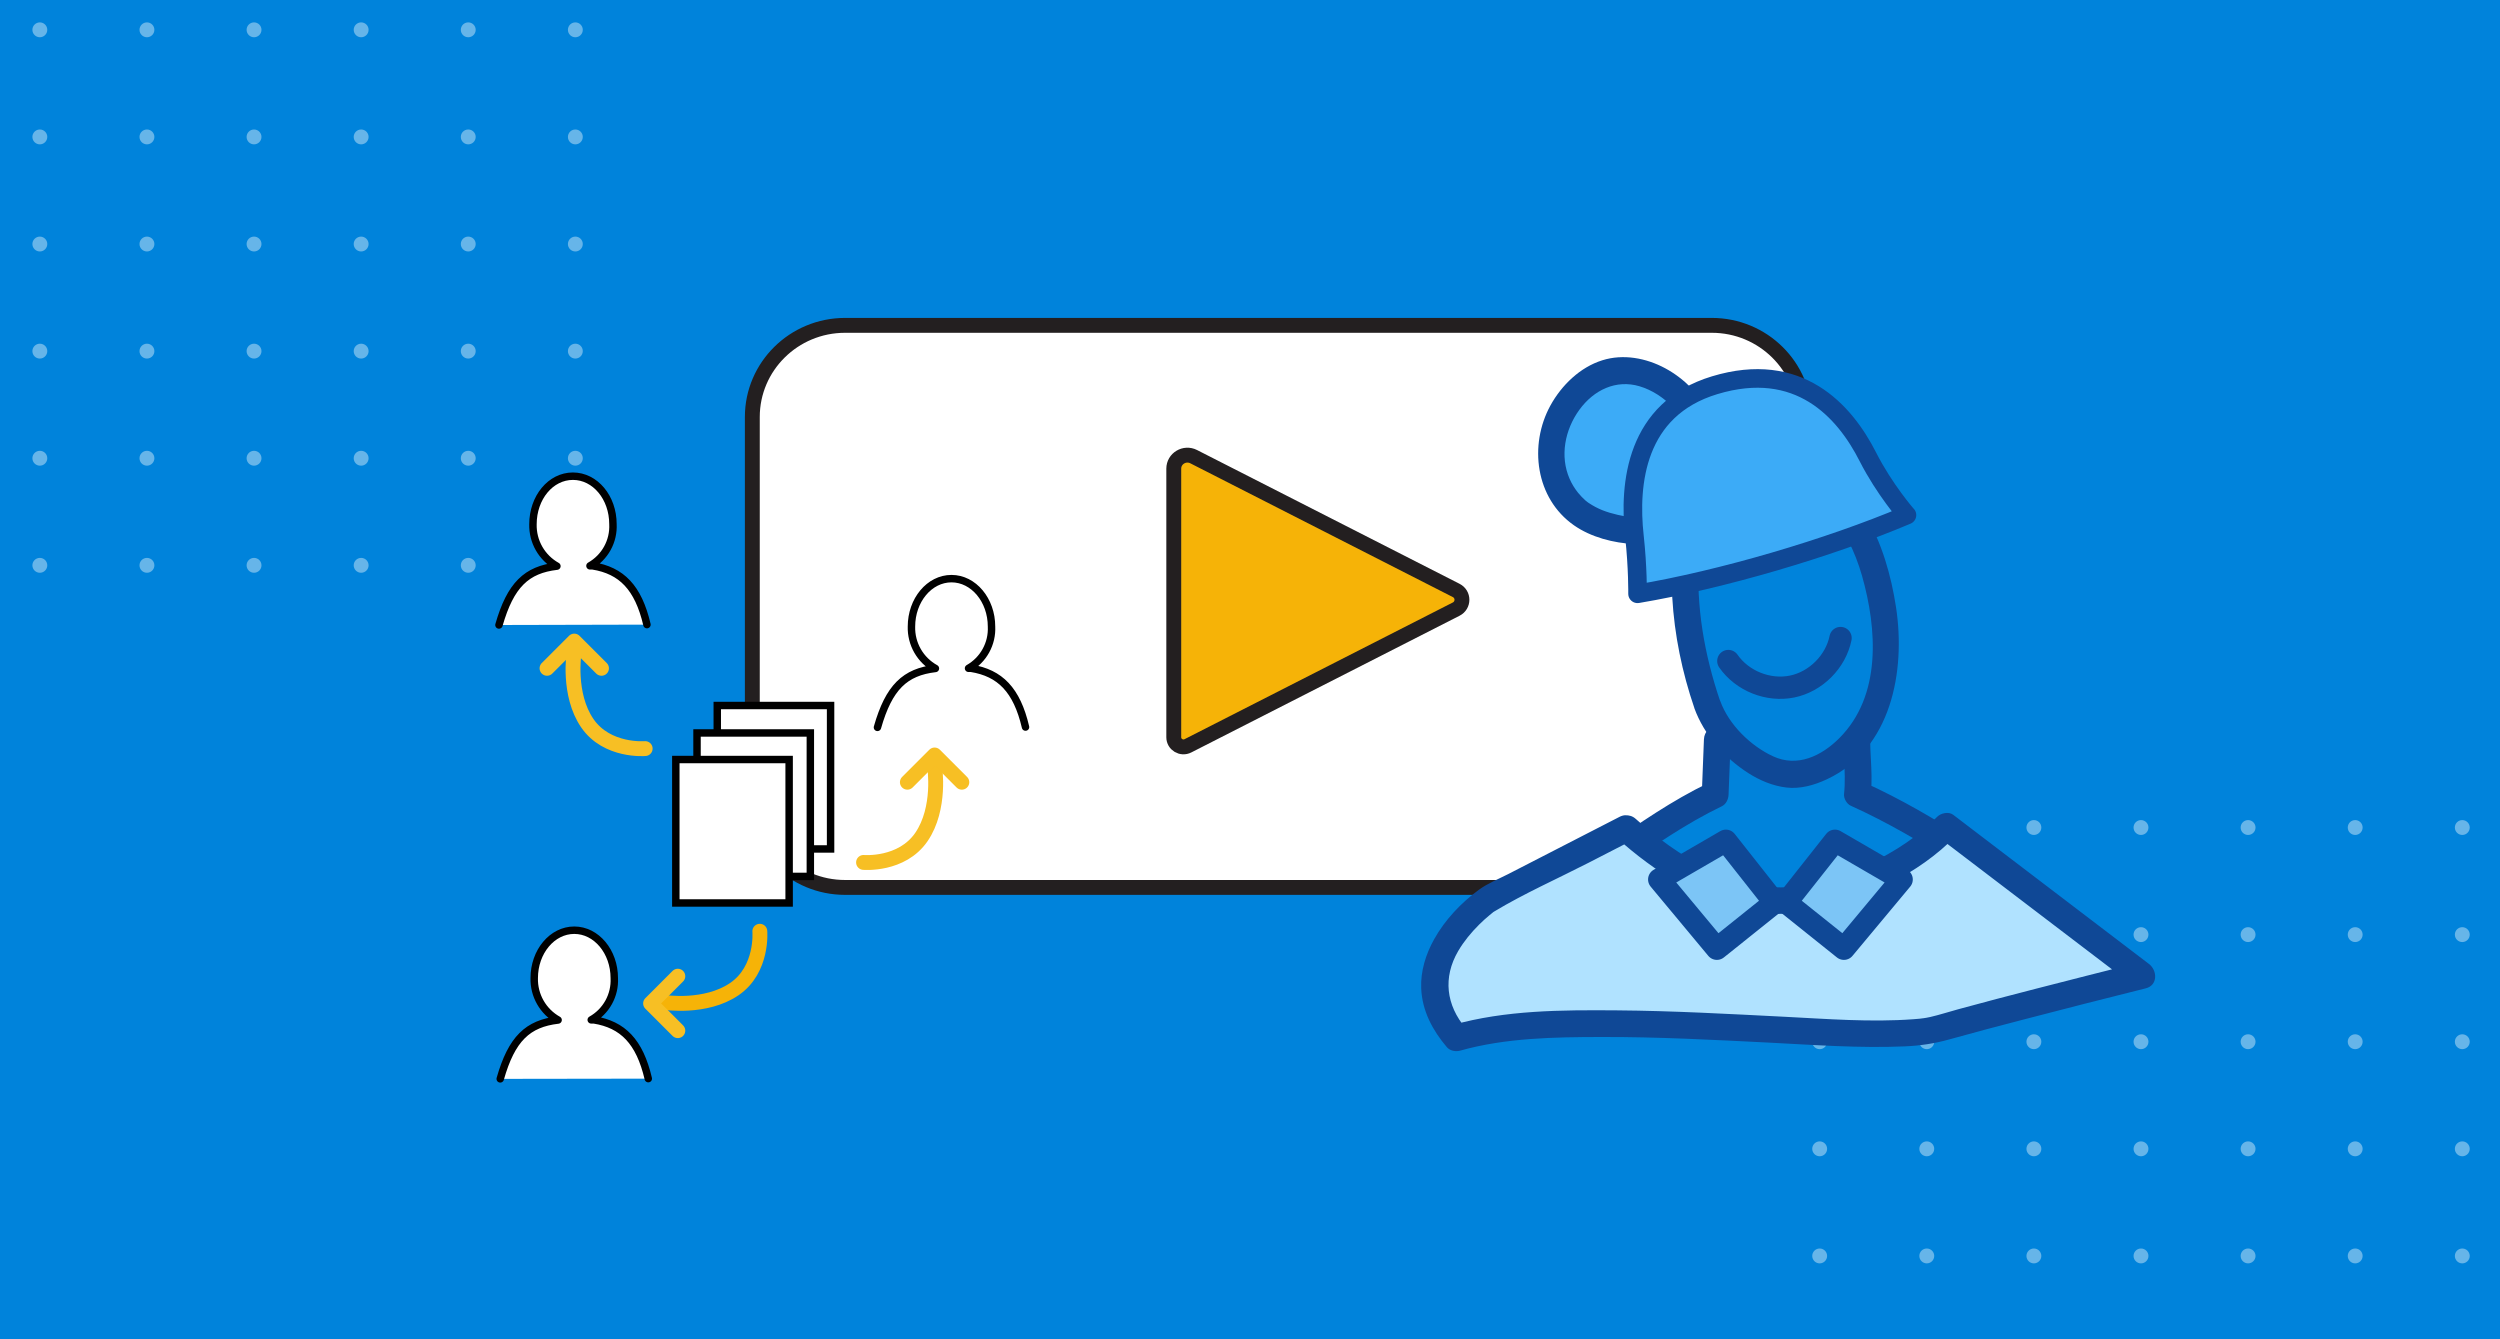 <svg width="336" height="180" viewBox="0 0 336 180" fill="none" xmlns="http://www.w3.org/2000/svg">
<rect x="0" y="0" width="336" height="180" fill="#333333" stroke="none"/>
<g clip-path="url(#clip0_466_2215)">
<rect width="336" height="180" fill="white"/>
<rect width="336" height="180" fill="#0083DB"/>
<g clip-path="url(#clip1_466_2215)">
<mask id="mask0_466_2215" style="mask-type:luminance" maskUnits="userSpaceOnUse" x="240" y="107" width="108" height="108">
<path d="M348 107H240V215H348V107Z" fill="white"/>
</mask>
<g mask="url(#mask0_466_2215)">
<path opacity="0.4" d="M244.564 112.219C245.117 112.219 245.564 111.771 245.564 111.219C245.564 110.666 245.117 110.219 244.564 110.219C244.012 110.219 243.564 110.666 243.564 111.219C243.564 111.771 244.012 112.219 244.564 112.219Z" fill="white"/>
<path opacity="0.4" d="M258.959 112.219C259.511 112.219 259.959 111.771 259.959 111.219C259.959 110.666 259.511 110.219 258.959 110.219C258.407 110.219 257.959 110.666 257.959 111.219C257.959 111.771 258.407 112.219 258.959 112.219Z" fill="white"/>
<path opacity="0.4" d="M273.354 112.219C273.906 112.219 274.354 111.771 274.354 111.219C274.354 110.666 273.906 110.219 273.354 110.219C272.802 110.219 272.354 110.666 272.354 111.219C272.354 111.771 272.802 112.219 273.354 112.219Z" fill="white"/>
<path opacity="0.4" d="M287.749 112.219C288.301 112.219 288.749 111.771 288.749 111.219C288.749 110.666 288.301 110.219 287.749 110.219C287.196 110.219 286.749 110.666 286.749 111.219C286.749 111.771 287.196 112.219 287.749 112.219Z" fill="white"/>
<path opacity="0.4" d="M302.143 112.219C302.695 112.219 303.143 111.771 303.143 111.219C303.143 110.666 302.695 110.219 302.143 110.219C301.591 110.219 301.143 110.666 301.143 111.219C301.143 111.771 301.591 112.219 302.143 112.219Z" fill="white"/>
<path opacity="0.4" d="M316.538 112.219C317.09 112.219 317.538 111.771 317.538 111.219C317.538 110.666 317.09 110.219 316.538 110.219C315.985 110.219 315.538 110.666 315.538 111.219C315.538 111.771 315.985 112.219 316.538 112.219Z" fill="white"/>
<path opacity="0.4" d="M330.933 112.219C331.485 112.219 331.933 111.771 331.933 111.219C331.933 110.666 331.485 110.219 330.933 110.219C330.38 110.219 329.933 110.666 329.933 111.219C329.933 111.771 330.38 112.219 330.933 112.219Z" fill="white"/>
<path opacity="0.4" d="M244.564 126.613C245.117 126.613 245.564 126.166 245.564 125.613C245.564 125.061 245.117 124.613 244.564 124.613C244.012 124.613 243.564 125.061 243.564 125.613C243.564 126.166 244.012 126.613 244.564 126.613Z" fill="white"/>
<path opacity="0.4" d="M258.959 126.613C259.511 126.613 259.959 126.166 259.959 125.613C259.959 125.061 259.511 124.613 258.959 124.613C258.407 124.613 257.959 125.061 257.959 125.613C257.959 126.166 258.407 126.613 258.959 126.613Z" fill="white"/>
<path opacity="0.4" d="M273.354 126.613C273.906 126.613 274.354 126.166 274.354 125.613C274.354 125.061 273.906 124.613 273.354 124.613C272.802 124.613 272.354 125.061 272.354 125.613C272.354 126.166 272.802 126.613 273.354 126.613Z" fill="white"/>
<path opacity="0.4" d="M287.749 126.613C288.301 126.613 288.749 126.166 288.749 125.613C288.749 125.061 288.301 124.613 287.749 124.613C287.196 124.613 286.749 125.061 286.749 125.613C286.749 126.166 287.196 126.613 287.749 126.613Z" fill="white"/>
<path opacity="0.4" d="M302.143 126.613C302.695 126.613 303.143 126.166 303.143 125.613C303.143 125.061 302.695 124.613 302.143 124.613C301.591 124.613 301.143 125.061 301.143 125.613C301.143 126.166 301.591 126.613 302.143 126.613Z" fill="white"/>
<path opacity="0.4" d="M316.538 126.613C317.09 126.613 317.538 126.166 317.538 125.613C317.538 125.061 317.09 124.613 316.538 124.613C315.985 124.613 315.538 125.061 315.538 125.613C315.538 126.166 315.985 126.613 316.538 126.613Z" fill="white"/>
<path opacity="0.4" d="M330.933 126.613C331.485 126.613 331.933 126.166 331.933 125.613C331.933 125.061 331.485 124.613 330.933 124.613C330.38 124.613 329.933 125.061 329.933 125.613C329.933 126.166 330.38 126.613 330.933 126.613Z" fill="white"/>
<path opacity="0.4" d="M244.564 141.008C245.117 141.008 245.564 140.56 245.564 140.008C245.564 139.456 245.117 139.008 244.564 139.008C244.012 139.008 243.564 139.456 243.564 140.008C243.564 140.56 244.012 141.008 244.564 141.008Z" fill="white"/>
<path opacity="0.4" d="M258.959 141.008C259.511 141.008 259.959 140.56 259.959 140.008C259.959 139.456 259.511 139.008 258.959 139.008C258.407 139.008 257.959 139.456 257.959 140.008C257.959 140.56 258.407 141.008 258.959 141.008Z" fill="white"/>
<path opacity="0.4" d="M273.354 141.008C273.906 141.008 274.354 140.56 274.354 140.008C274.354 139.456 273.906 139.008 273.354 139.008C272.802 139.008 272.354 139.456 272.354 140.008C272.354 140.56 272.802 141.008 273.354 141.008Z" fill="white"/>
<path opacity="0.4" d="M287.749 141.008C288.301 141.008 288.749 140.56 288.749 140.008C288.749 139.456 288.301 139.008 287.749 139.008C287.196 139.008 286.749 139.456 286.749 140.008C286.749 140.56 287.196 141.008 287.749 141.008Z" fill="white"/>
<path opacity="0.4" d="M302.143 141.008C302.695 141.008 303.143 140.56 303.143 140.008C303.143 139.456 302.695 139.008 302.143 139.008C301.591 139.008 301.143 139.456 301.143 140.008C301.143 140.56 301.591 141.008 302.143 141.008Z" fill="white"/>
<path opacity="0.4" d="M316.538 141.008C317.09 141.008 317.538 140.56 317.538 140.008C317.538 139.456 317.09 139.008 316.538 139.008C315.985 139.008 315.538 139.456 315.538 140.008C315.538 140.56 315.985 141.008 316.538 141.008Z" fill="white"/>
<path opacity="0.4" d="M330.933 141.008C331.485 141.008 331.933 140.56 331.933 140.008C331.933 139.456 331.485 139.008 330.933 139.008C330.38 139.008 329.933 139.456 329.933 140.008C329.933 140.56 330.38 141.008 330.933 141.008Z" fill="white"/>
<path opacity="0.4" d="M244.564 155.402C245.117 155.402 245.564 154.955 245.564 154.402C245.564 153.85 245.117 153.402 244.564 153.402C244.012 153.402 243.564 153.85 243.564 154.402C243.564 154.955 244.012 155.402 244.564 155.402Z" fill="white"/>
<path opacity="0.4" d="M258.959 155.402C259.511 155.402 259.959 154.955 259.959 154.402C259.959 153.85 259.511 153.402 258.959 153.402C258.407 153.402 257.959 153.85 257.959 154.402C257.959 154.955 258.407 155.402 258.959 155.402Z" fill="white"/>
<path opacity="0.4" d="M273.354 155.402C273.906 155.402 274.354 154.955 274.354 154.402C274.354 153.85 273.906 153.402 273.354 153.402C272.802 153.402 272.354 153.85 272.354 154.402C272.354 154.955 272.802 155.402 273.354 155.402Z" fill="white"/>
<path opacity="0.4" d="M287.749 155.402C288.301 155.402 288.749 154.955 288.749 154.402C288.749 153.85 288.301 153.402 287.749 153.402C287.196 153.402 286.749 153.85 286.749 154.402C286.749 154.955 287.196 155.402 287.749 155.402Z" fill="white"/>
<path opacity="0.4" d="M302.143 155.402C302.695 155.402 303.143 154.955 303.143 154.402C303.143 153.85 302.695 153.402 302.143 153.402C301.591 153.402 301.143 153.85 301.143 154.402C301.143 154.955 301.591 155.402 302.143 155.402Z" fill="white"/>
<path opacity="0.4" d="M316.538 155.402C317.09 155.402 317.538 154.955 317.538 154.402C317.538 153.85 317.09 153.402 316.538 153.402C315.985 153.402 315.538 153.85 315.538 154.402C315.538 154.955 315.985 155.402 316.538 155.402Z" fill="white"/>
<path opacity="0.4" d="M330.933 155.402C331.485 155.402 331.933 154.955 331.933 154.402C331.933 153.85 331.485 153.402 330.933 153.402C330.38 153.402 329.933 153.85 329.933 154.402C329.933 154.955 330.38 155.402 330.933 155.402Z" fill="white"/>
<path opacity="0.4" d="M244.564 169.798C245.117 169.798 245.564 169.35 245.564 168.798C245.564 168.246 245.117 167.798 244.564 167.798C244.012 167.798 243.564 168.246 243.564 168.798C243.564 169.35 244.012 169.798 244.564 169.798Z" fill="white"/>
<path opacity="0.4" d="M258.959 169.798C259.511 169.798 259.959 169.35 259.959 168.798C259.959 168.246 259.511 167.798 258.959 167.798C258.407 167.798 257.959 168.246 257.959 168.798C257.959 169.35 258.407 169.798 258.959 169.798Z" fill="white"/>
<path opacity="0.4" d="M273.354 169.798C273.906 169.798 274.354 169.35 274.354 168.798C274.354 168.246 273.906 167.798 273.354 167.798C272.802 167.798 272.354 168.246 272.354 168.798C272.354 169.35 272.802 169.798 273.354 169.798Z" fill="white"/>
<path opacity="0.4" d="M287.749 169.798C288.301 169.798 288.749 169.35 288.749 168.798C288.749 168.246 288.301 167.798 287.749 167.798C287.196 167.798 286.749 168.246 286.749 168.798C286.749 169.35 287.196 169.798 287.749 169.798Z" fill="white"/>
<path opacity="0.4" d="M302.143 169.798C302.695 169.798 303.143 169.35 303.143 168.798C303.143 168.246 302.695 167.798 302.143 167.798C301.591 167.798 301.143 168.246 301.143 168.798C301.143 169.35 301.591 169.798 302.143 169.798Z" fill="white"/>
<path opacity="0.4" d="M316.538 169.798C317.09 169.798 317.538 169.35 317.538 168.798C317.538 168.246 317.09 167.798 316.538 167.798C315.985 167.798 315.538 168.246 315.538 168.798C315.538 169.35 315.985 169.798 316.538 169.798Z" fill="white"/>
<path opacity="0.4" d="M330.933 169.798C331.485 169.798 331.933 169.35 331.933 168.798C331.933 168.246 331.485 167.798 330.933 167.798C330.38 167.798 329.933 168.246 329.933 168.798C329.933 169.35 330.38 169.798 330.933 169.798Z" fill="white"/>
</g>
</g>
<g opacity="0.4" clip-path="url(#clip2_466_2215)">
<mask id="mask1_466_2215" style="mask-type:luminance" maskUnits="userSpaceOnUse" x="-28" y="-29" width="108" height="108">
<path d="M80 -29H-28V79H80V-29Z" fill="white"/>
</mask>
<g mask="url(#mask1_466_2215)">
<path d="M5.354 5.008C5.906 5.008 6.354 4.56 6.354 4.008C6.354 3.456 5.906 3.008 5.354 3.008C4.802 3.008 4.354 3.456 4.354 4.008C4.354 4.56 4.802 5.008 5.354 5.008Z" fill="white"/>
<path d="M19.749 5.008C20.301 5.008 20.749 4.56 20.749 4.008C20.749 3.456 20.301 3.008 19.749 3.008C19.197 3.008 18.749 3.456 18.749 4.008C18.749 4.56 19.197 5.008 19.749 5.008Z" fill="white"/>
<path d="M34.143 5.008C34.696 5.008 35.143 4.56 35.143 4.008C35.143 3.456 34.696 3.008 34.143 3.008C33.591 3.008 33.143 3.456 33.143 4.008C33.143 4.56 33.591 5.008 34.143 5.008Z" fill="white"/>
<path d="M48.538 5.008C49.09 5.008 49.538 4.56 49.538 4.008C49.538 3.456 49.09 3.008 48.538 3.008C47.986 3.008 47.538 3.456 47.538 4.008C47.538 4.56 47.986 5.008 48.538 5.008Z" fill="white"/>
<path d="M62.933 5.008C63.485 5.008 63.933 4.56 63.933 4.008C63.933 3.456 63.485 3.008 62.933 3.008C62.38 3.008 61.933 3.456 61.933 4.008C61.933 4.56 62.38 5.008 62.933 5.008Z" fill="white"/>
<path d="M77.327 5.008C77.879 5.008 78.327 4.56 78.327 4.008C78.327 3.456 77.879 3.008 77.327 3.008C76.775 3.008 76.327 3.456 76.327 4.008C76.327 4.56 76.775 5.008 77.327 5.008Z" fill="white"/>
<path d="M5.354 19.402C5.906 19.402 6.354 18.955 6.354 18.402C6.354 17.85 5.906 17.402 5.354 17.402C4.802 17.402 4.354 17.85 4.354 18.402C4.354 18.955 4.802 19.402 5.354 19.402Z" fill="white"/>
<path d="M19.749 19.402C20.301 19.402 20.749 18.955 20.749 18.402C20.749 17.85 20.301 17.402 19.749 17.402C19.197 17.402 18.749 17.85 18.749 18.402C18.749 18.955 19.197 19.402 19.749 19.402Z" fill="white"/>
<path d="M34.143 19.402C34.696 19.402 35.143 18.955 35.143 18.402C35.143 17.85 34.696 17.402 34.143 17.402C33.591 17.402 33.143 17.85 33.143 18.402C33.143 18.955 33.591 19.402 34.143 19.402Z" fill="white"/>
<path d="M48.538 19.402C49.09 19.402 49.538 18.955 49.538 18.402C49.538 17.85 49.09 17.402 48.538 17.402C47.986 17.402 47.538 17.85 47.538 18.402C47.538 18.955 47.986 19.402 48.538 19.402Z" fill="white"/>
<path d="M62.933 19.402C63.485 19.402 63.933 18.955 63.933 18.402C63.933 17.85 63.485 17.402 62.933 17.402C62.38 17.402 61.933 17.85 61.933 18.402C61.933 18.955 62.38 19.402 62.933 19.402Z" fill="white"/>
<path d="M77.327 19.402C77.879 19.402 78.327 18.955 78.327 18.402C78.327 17.85 77.879 17.402 77.327 17.402C76.775 17.402 76.327 17.85 76.327 18.402C76.327 18.955 76.775 19.402 77.327 19.402Z" fill="white"/>
<path d="M5.354 33.798C5.906 33.798 6.354 33.35 6.354 32.798C6.354 32.246 5.906 31.798 5.354 31.798C4.802 31.798 4.354 32.246 4.354 32.798C4.354 33.35 4.802 33.798 5.354 33.798Z" fill="white"/>
<path d="M19.749 33.798C20.301 33.798 20.749 33.35 20.749 32.798C20.749 32.246 20.301 31.798 19.749 31.798C19.197 31.798 18.749 32.246 18.749 32.798C18.749 33.35 19.197 33.798 19.749 33.798Z" fill="white"/>
<path d="M34.143 33.798C34.696 33.798 35.143 33.35 35.143 32.798C35.143 32.246 34.696 31.798 34.143 31.798C33.591 31.798 33.143 32.246 33.143 32.798C33.143 33.35 33.591 33.798 34.143 33.798Z" fill="white"/>
<path d="M48.538 33.798C49.09 33.798 49.538 33.35 49.538 32.798C49.538 32.246 49.09 31.798 48.538 31.798C47.986 31.798 47.538 32.246 47.538 32.798C47.538 33.35 47.986 33.798 48.538 33.798Z" fill="white"/>
<path d="M62.933 33.798C63.485 33.798 63.933 33.35 63.933 32.798C63.933 32.246 63.485 31.798 62.933 31.798C62.38 31.798 61.933 32.246 61.933 32.798C61.933 33.35 62.38 33.798 62.933 33.798Z" fill="white"/>
<path d="M77.327 33.798C77.879 33.798 78.327 33.35 78.327 32.798C78.327 32.246 77.879 31.798 77.327 31.798C76.775 31.798 76.327 32.246 76.327 32.798C76.327 33.35 76.775 33.798 77.327 33.798Z" fill="white"/>
<path d="M5.354 48.192C5.906 48.192 6.354 47.745 6.354 47.192C6.354 46.64 5.906 46.192 5.354 46.192C4.802 46.192 4.354 46.64 4.354 47.192C4.354 47.745 4.802 48.192 5.354 48.192Z" fill="white"/>
<path d="M19.749 48.192C20.301 48.192 20.749 47.745 20.749 47.192C20.749 46.64 20.301 46.192 19.749 46.192C19.197 46.192 18.749 46.64 18.749 47.192C18.749 47.745 19.197 48.192 19.749 48.192Z" fill="white"/>
<path d="M34.143 48.192C34.696 48.192 35.143 47.745 35.143 47.192C35.143 46.64 34.696 46.192 34.143 46.192C33.591 46.192 33.143 46.64 33.143 47.192C33.143 47.745 33.591 48.192 34.143 48.192Z" fill="white"/>
<path d="M48.538 48.192C49.09 48.192 49.538 47.745 49.538 47.192C49.538 46.64 49.09 46.192 48.538 46.192C47.986 46.192 47.538 46.64 47.538 47.192C47.538 47.745 47.986 48.192 48.538 48.192Z" fill="white"/>
<path d="M62.933 48.192C63.485 48.192 63.933 47.745 63.933 47.192C63.933 46.64 63.485 46.192 62.933 46.192C62.38 46.192 61.933 46.64 61.933 47.192C61.933 47.745 62.38 48.192 62.933 48.192Z" fill="white"/>
<path d="M77.327 48.192C77.879 48.192 78.327 47.745 78.327 47.192C78.327 46.64 77.879 46.192 77.327 46.192C76.775 46.192 76.327 46.64 76.327 47.192C76.327 47.745 76.775 48.192 77.327 48.192Z" fill="white"/>
<path d="M5.354 62.587C5.906 62.587 6.354 62.139 6.354 61.587C6.354 61.035 5.906 60.587 5.354 60.587C4.802 60.587 4.354 61.035 4.354 61.587C4.354 62.139 4.802 62.587 5.354 62.587Z" fill="white"/>
<path d="M19.749 62.587C20.301 62.587 20.749 62.139 20.749 61.587C20.749 61.035 20.301 60.587 19.749 60.587C19.197 60.587 18.749 61.035 18.749 61.587C18.749 62.139 19.197 62.587 19.749 62.587Z" fill="white"/>
<path d="M34.143 62.587C34.696 62.587 35.143 62.139 35.143 61.587C35.143 61.035 34.696 60.587 34.143 60.587C33.591 60.587 33.143 61.035 33.143 61.587C33.143 62.139 33.591 62.587 34.143 62.587Z" fill="white"/>
<path d="M48.538 62.587C49.09 62.587 49.538 62.139 49.538 61.587C49.538 61.035 49.09 60.587 48.538 60.587C47.986 60.587 47.538 61.035 47.538 61.587C47.538 62.139 47.986 62.587 48.538 62.587Z" fill="white"/>
<path d="M62.933 62.587C63.485 62.587 63.933 62.139 63.933 61.587C63.933 61.035 63.485 60.587 62.933 60.587C62.38 60.587 61.933 61.035 61.933 61.587C61.933 62.139 62.38 62.587 62.933 62.587Z" fill="white"/>
<path d="M77.327 62.587C77.879 62.587 78.327 62.139 78.327 61.587C78.327 61.035 77.879 60.587 77.327 60.587C76.775 60.587 76.327 61.035 76.327 61.587C76.327 62.139 76.775 62.587 77.327 62.587Z" fill="white"/>
<path d="M5.354 76.98C5.906 76.98 6.354 76.532 6.354 75.98C6.354 75.427 5.906 74.98 5.354 74.98C4.802 74.98 4.354 75.427 4.354 75.98C4.354 76.532 4.802 76.98 5.354 76.98Z" fill="white"/>
<path d="M19.749 76.98C20.301 76.98 20.749 76.532 20.749 75.98C20.749 75.427 20.301 74.98 19.749 74.98C19.197 74.98 18.749 75.427 18.749 75.98C18.749 76.532 19.197 76.98 19.749 76.98Z" fill="white"/>
<path d="M34.143 76.98C34.696 76.98 35.143 76.532 35.143 75.98C35.143 75.427 34.696 74.98 34.143 74.98C33.591 74.98 33.143 75.427 33.143 75.98C33.143 76.532 33.591 76.98 34.143 76.98Z" fill="white"/>
<path d="M48.538 76.98C49.09 76.98 49.538 76.532 49.538 75.98C49.538 75.427 49.09 74.98 48.538 74.98C47.986 74.98 47.538 75.427 47.538 75.98C47.538 76.532 47.986 76.98 48.538 76.98Z" fill="white"/>
<path d="M62.933 76.98C63.485 76.98 63.933 76.532 63.933 75.98C63.933 75.427 63.485 74.98 62.933 74.98C62.38 74.98 61.933 75.427 61.933 75.98C61.933 76.532 62.38 76.98 62.933 76.98Z" fill="white"/>
<path d="M77.327 76.98C77.879 76.98 78.327 76.532 78.327 75.98C78.327 75.427 77.879 74.98 77.327 74.98C76.775 74.98 76.327 75.427 76.327 75.98C76.327 76.532 76.775 76.98 77.327 76.98Z" fill="white"/>
</g>
</g>
<path d="M113.585 43.727H230.056C236.955 43.727 242.529 49.253 242.529 56.046V106.953C242.529 113.745 236.955 119.271 230.056 119.271H113.585C106.685 119.271 101.112 113.745 101.112 106.953V56.046C101.112 49.253 106.685 43.727 113.585 43.727Z" fill="white" stroke="#231F20" stroke-width="2" stroke-miterlimit="10"/>
<path d="M157.754 62.985V99.09C157.754 100.056 158.79 100.681 159.658 100.237L195.711 81.865C196.742 81.34 196.742 79.879 195.711 79.355L160.43 61.375C159.209 60.753 157.754 61.629 157.754 62.987V62.985Z" fill="#F6B307" stroke="#231F20" stroke-width="2" stroke-miterlimit="10"/>
<path d="M96.4 114.1H111.63V94.82H96.4V114.1Z" fill="white" stroke="black" stroke-miterlimit="10"/>
<path d="M93.68 117.79H108.91V98.51H93.68V117.79Z" fill="white" stroke="black" stroke-miterlimit="10"/>
<path d="M90.83 121.36H106.06V102.08H90.83V121.36Z" fill="white" stroke="black" stroke-miterlimit="10"/>
<path d="M102.12 125.16C102.12 125.16 102.57 130.29 98.69 132.94C94.81 135.59 89.27 134.72 89.27 134.72" stroke="#F6B307" stroke-width="2" stroke-linecap="round" stroke-linejoin="round"/>
<path d="M116.06 115.91C116.06 115.91 121.19 116.36 123.84 112.49C126.49 108.62 125.62 103.07 125.62 103.07" stroke="#F7BF24" stroke-width="2" stroke-linecap="round" stroke-linejoin="round"/>
<path d="M86.71 100.61C86.71 100.61 81.58 101.06 78.93 97.19C76.28 93.32 77.15 87.76 77.15 87.76" stroke="#F7BF24" stroke-width="2" stroke-linecap="round" stroke-linejoin="round"/>
<path d="M67.06 84C68.61 78.6 70.77 76.57 74.85 76.09C73.85 75.535 73.022 74.717 72.454 73.725C71.886 72.732 71.602 71.603 71.63 70.46C71.63 66.88 74 64 77 64C80 64 82.38 66.88 82.38 70.44C82.437 71.57 82.178 72.693 81.632 73.684C81.086 74.675 80.275 75.494 79.29 76.05H79.66C83.53 76.68 85.78 78.95 86.95 83.95" fill="white"/>
<path d="M67.06 84C68.61 78.6 70.77 76.57 74.85 76.09C73.85 75.535 73.022 74.717 72.454 73.725C71.886 72.732 71.602 71.603 71.63 70.46C71.63 66.88 74 64 77 64C80 64 82.38 66.88 82.38 70.44C82.437 71.57 82.178 72.693 81.632 73.684C81.086 74.675 80.275 75.494 79.29 76.05H79.66C83.53 76.68 85.78 78.95 86.95 83.95" stroke="black" stroke-linecap="round" stroke-linejoin="round"/>
<path d="M117.93 97.76C119.47 92.35 121.64 90.32 125.72 89.84C124.718 89.287 123.888 88.47 123.32 87.477C122.752 86.484 122.468 85.353 122.5 84.21C122.5 80.659 124.91 77.769 127.88 77.769C130.85 77.769 133.26 80.659 133.26 84.21C133.315 85.339 133.055 86.461 132.509 87.452C131.964 88.442 131.154 89.262 130.17 89.82H130.53C134.4 90.45 136.66 92.71 137.83 97.719" fill="white"/>
<path d="M117.93 97.76C119.47 92.35 121.64 90.32 125.72 89.84C124.718 89.287 123.888 88.47 123.32 87.477C122.752 86.484 122.468 85.353 122.5 84.21C122.5 80.659 124.91 77.769 127.88 77.769C130.85 77.769 133.26 80.659 133.26 84.21C133.315 85.339 133.055 86.461 132.509 87.452C131.964 88.442 131.154 89.262 130.17 89.82H130.53C134.4 90.45 136.66 92.71 137.83 97.719" stroke="black" stroke-linecap="round" stroke-linejoin="round"/>
<path d="M67.23 145C68.77 139.59 70.93 137.57 75.01 137.09C74.013 136.532 73.187 135.714 72.621 134.721C72.055 133.729 71.772 132.601 71.8 131.46C71.8 127.9 74.21 125.02 77.18 125.02C80.15 125.02 82.56 127.9 82.56 131.46C82.616 132.59 82.355 133.714 81.808 134.705C81.26 135.696 80.447 136.515 79.46 137.07H79.83C83.7 137.7 85.96 139.97 87.13 144.97" fill="white"/>
<path d="M67.23 145C68.77 139.59 70.93 137.57 75.01 137.09C74.013 136.532 73.187 135.714 72.621 134.721C72.055 133.729 71.772 132.601 71.8 131.46C71.8 127.9 74.21 125.02 77.18 125.02C80.15 125.02 82.56 127.9 82.56 131.46C82.616 132.59 82.355 133.714 81.808 134.705C81.26 135.696 80.447 136.515 79.46 137.07H79.83C83.7 137.7 85.96 139.97 87.13 144.97" stroke="black" stroke-linecap="round" stroke-linejoin="round"/>
<path d="M121.95 105.13L125.61 101.47L129.27 105.13" stroke="#F7BF24" stroke-width="2" stroke-linecap="round" stroke-linejoin="round"/>
<path d="M73.52 89.82L77.18 86.16L80.84 89.82" stroke="#F7BF24" stroke-width="2" stroke-linecap="round" stroke-linejoin="round"/>
<path d="M91.1 138.52L87.44 134.86L91.1 131.2" stroke="#F7BF24" stroke-width="2" stroke-linecap="round" stroke-linejoin="round"/>
<path d="M202.899 123.923C212.029 119.573 221.389 111.153 230.519 106.803C230.619 104.333 230.709 101.853 230.809 99.383L249.639 97.193C249.269 100.313 249.929 104.463 249.639 106.733C258.879 110.873 268.739 117.933 277.109 123.913C277.109 123.913 271.399 128.733 264.609 132.043C257.819 135.353 231.339 138.893 215.949 130.313C200.559 121.723 202.899 123.913 202.899 123.913V123.923Z" fill="#0083DB"/>
<path d="M203.809 125.473C213.609 120.753 221.629 113.073 231.429 108.353C231.999 108.073 232.299 107.403 232.319 106.803C232.419 104.333 232.509 101.853 232.609 99.383L230.809 101.183C237.089 100.453 243.359 99.723 249.639 98.993L247.839 97.193C247.509 100.373 248.179 103.563 247.839 106.733C247.779 107.293 248.209 108.053 248.729 108.283C258.589 112.743 267.439 119.203 276.199 125.463L275.839 122.643C274.019 124.173 272.059 125.543 270.069 126.843C268.079 128.143 266.029 129.353 263.899 130.393C263.369 130.653 263.319 130.673 263.029 130.783C262.549 130.963 262.069 131.133 261.589 131.283C255.999 133.033 249.999 133.643 244.169 133.823C236.949 134.053 229.559 133.493 222.649 131.253C216.509 129.253 211.219 125.323 205.359 122.683C204.259 122.183 202.829 121.403 201.699 122.263C200.749 122.993 200.779 124.383 201.629 125.173C203.309 126.753 205.859 124.223 204.169 122.633C203.949 122.433 204.349 122.883 204.359 122.883C204.629 123.383 204.559 124.333 204.059 124.943C203.759 125.313 202.799 125.613 202.539 125.403C202.609 125.463 202.789 125.463 202.879 125.503C202.999 125.553 203.569 125.773 203.299 125.663C202.989 125.533 203.489 125.753 203.549 125.773C203.689 125.843 203.839 125.903 203.979 125.973C204.399 126.163 204.809 126.373 205.219 126.573C211.429 129.663 217.189 133.563 223.949 135.373C230.709 137.183 238.079 137.673 245.169 137.373C250.879 137.123 256.769 136.493 262.259 134.823C265.589 133.813 268.629 132.023 271.549 130.143C273.909 128.623 276.229 126.973 278.379 125.163C279.339 124.353 278.869 122.953 278.019 122.343C269.249 116.083 260.409 109.623 250.549 105.163L251.439 106.713C251.779 103.543 251.109 100.353 251.439 97.173C251.529 96.283 250.539 95.273 249.639 95.373C243.359 96.103 237.089 96.833 230.809 97.563C229.819 97.683 229.059 98.293 229.009 99.363C228.909 101.833 228.819 104.313 228.719 106.783L229.609 105.233C219.809 109.953 211.789 117.633 201.989 122.353C199.909 123.353 201.729 126.453 203.799 125.453L203.809 125.473Z" fill="#0F4896"/>
<path d="M229.449 94.693C231.079 99.413 237.559 105.143 242.409 103.963C247.259 102.783 250.959 98.523 252.479 93.773C253.999 89.013 253.609 83.843 252.489 78.973C251.379 74.113 249.429 69.223 245.669 65.953C241.909 62.683 235.989 61.523 231.879 64.323C229.159 66.173 227.649 69.363 226.799 72.543C226.799 72.543 225.059 82.013 229.449 94.693Z" fill="#0083DB"/>
<path d="M227.719 95.173C229.029 98.773 231.759 101.843 234.969 103.903C236.519 104.893 238.259 105.623 240.089 105.843C241.919 106.063 243.819 105.543 245.539 104.733C254.209 100.673 256.129 90.193 254.829 81.633C253.529 73.073 249.749 63.773 240.829 61.433C236.769 60.373 232.369 61.143 229.309 64.143C227.149 66.263 225.539 69.443 225.019 72.423C224.579 74.983 224.599 77.673 224.749 80.253C225.039 85.343 226.079 90.363 227.729 95.183C228.469 97.353 231.939 96.423 231.189 94.233C229.079 88.033 227.909 81.453 228.349 74.893C228.379 74.513 228.409 74.133 228.449 73.753C228.469 73.613 228.479 73.463 228.499 73.323C228.539 72.913 228.439 73.613 228.499 73.383C228.659 72.643 228.869 71.933 229.119 71.213C230.279 67.993 232.529 65.103 236.119 64.623C243.769 63.603 248.439 71.013 250.249 77.363C252.289 84.543 252.909 93.503 247.199 99.213C244.799 101.613 241.559 103.163 238.289 101.643C235.269 100.243 232.359 97.393 231.209 94.233C230.429 92.083 226.949 93.013 227.749 95.183L227.719 95.173Z" fill="#0F4896"/>
<path d="M225.359 69.113C223.429 72.873 214.739 71.323 211.679 68.413C206.779 63.743 207.739 56.123 212.919 51.773C219.009 46.663 227.459 52.303 229.239 58.833L225.359 69.113Z" fill="#3CABF7"/>
<path d="M223.809 68.203C223.739 68.343 223.659 68.473 223.569 68.603C223.809 68.283 223.489 68.663 223.449 68.703C223.099 69.033 223.629 68.593 223.389 68.763C223.279 68.843 223.169 68.913 223.049 68.973C222.909 69.053 222.759 69.133 222.609 69.193C222.959 69.043 222.429 69.243 222.399 69.253C222.049 69.353 221.699 69.443 221.339 69.493C221.679 69.443 221.049 69.513 221.059 69.513C220.929 69.513 220.799 69.533 220.669 69.533C220.269 69.543 219.859 69.533 219.459 69.513C218.719 69.463 218.229 69.383 217.449 69.203C215.909 68.843 214.779 68.433 213.499 67.583C213.529 67.603 213.069 67.273 213.269 67.423C213.469 67.573 213.059 67.233 213.069 67.253C212.719 66.933 212.389 66.593 212.089 66.223C211.639 65.663 211.239 65.013 210.959 64.363C209.619 61.313 210.319 57.753 212.269 55.073C214.219 52.393 217.209 50.983 220.349 51.913C223.709 52.913 226.559 55.963 227.509 59.313V58.363C226.219 61.793 224.919 65.223 223.629 68.643C223.289 69.553 224.009 70.613 224.879 70.853C225.889 71.133 226.739 70.513 227.089 69.603C228.199 66.653 229.319 63.693 230.429 60.743C230.599 60.293 230.809 59.833 230.949 59.373C231.279 58.223 230.409 56.643 229.879 55.643C228.539 53.093 226.349 50.863 223.799 49.493C221.249 48.123 218.169 47.533 215.349 48.423C212.349 49.363 209.879 51.773 208.379 54.493C205.459 59.813 206.359 66.973 211.529 70.593C213.839 72.213 216.869 72.983 219.649 73.123C222.429 73.263 225.509 72.583 226.889 70.033C227.989 68.003 224.899 66.183 223.789 68.223L223.809 68.203Z" fill="#0F4896"/>
<path d="M226.018 76.022C226.019 76.022 226.019 76.022 226.019 76.021C224.35 69.881 226.22 62.912 230.719 58.432C232.539 56.622 234.859 55.162 237.419 54.982C241.049 54.722 244.459 57.102 246.459 60.142C247.724 62.064 248.532 64.221 249.163 66.442C249.712 68.375 248.118 70.226 246.111 70.318C239.448 70.625 232.866 72.721 227.277 76.372C227.228 76.404 227.167 76.412 227.112 76.393L226.017 76.025C226.016 76.025 226.016 76.022 226.018 76.022Z" fill="#3CABF7" stroke="#0F4896" stroke-width="3" stroke-miterlimit="10"/>
<path d="M218.559 111.333C223.949 116.213 232.499 121.333 239.769 121.063C247.029 120.783 256.589 116.343 261.589 111.073L287.879 131.113C287.879 131.113 268.929 135.843 260.349 138.293C251.779 140.743 212.469 134.703 195.719 139.493C187.149 129.693 200.039 120.863 200.039 120.863L218.559 111.343V111.333Z" fill="#B0E2FF"/>
<path d="M217.289 112.603C222.339 117.143 228.619 121.183 235.379 122.473C241.769 123.683 248.359 121.623 254.019 118.723C257.249 117.063 260.329 114.963 262.859 112.343L260.679 112.623C268.349 118.463 276.019 124.313 283.689 130.153C284.789 130.993 285.879 131.823 286.979 132.663L287.409 129.383C282.779 130.543 278.149 131.723 273.519 132.913C270.069 133.803 266.619 134.703 263.189 135.643C261.939 135.983 260.689 136.393 259.429 136.683C259.079 136.763 258.719 136.823 258.369 136.873C258.829 136.803 258.099 136.903 258.009 136.913C257.729 136.943 257.449 136.963 257.169 136.983C251.419 137.413 245.579 136.943 239.839 136.653C232.339 136.273 224.839 135.853 217.329 135.793C209.819 135.733 202.339 135.763 195.259 137.753L197.009 138.213C194.349 135.093 193.909 131.373 195.979 127.823C196.759 126.493 197.739 125.313 198.829 124.233C199.259 123.803 199.709 123.403 200.179 123.013C200.349 122.873 200.509 122.743 200.679 122.603C200.549 122.703 200.489 122.713 200.779 122.533C204.839 120.083 209.279 118.123 213.489 115.963C215.489 114.933 217.479 113.913 219.479 112.883C221.479 111.853 219.719 108.723 217.669 109.783C212.679 112.353 207.679 114.913 202.689 117.483C201.399 118.143 199.959 118.713 198.779 119.573C196.369 121.333 194.199 123.633 192.749 126.233C191.629 128.233 190.909 130.533 191.009 132.843C191.139 135.873 192.539 138.483 194.469 140.753C194.869 141.223 195.639 141.373 196.219 141.213C202.349 139.483 208.929 139.383 215.249 139.373C222.789 139.353 230.319 139.753 237.849 140.133C243.879 140.443 249.959 140.893 255.999 140.633C258.059 140.543 260.019 140.253 261.999 139.693C265.279 138.773 268.559 137.913 271.859 137.053C277.359 135.613 282.869 134.213 288.389 132.833C290.039 132.423 289.959 130.423 288.819 129.553C281.149 123.713 273.479 117.863 265.809 112.023C264.709 111.183 263.619 110.353 262.519 109.513C261.909 109.043 260.849 109.273 260.339 109.793C257.789 112.443 254.649 114.453 251.349 116.053C248.049 117.653 244.429 118.883 240.789 119.203C233.059 119.873 225.369 115.023 219.849 110.063C218.139 108.523 215.589 111.053 217.309 112.603H217.289Z" fill="#0F4896"/>
<path d="M232.289 88.843C234.149 91.523 237.659 92.923 240.849 92.273C244.039 91.623 246.719 88.943 247.369 85.753" stroke="#0F4896" stroke-width="3" stroke-linecap="round" stroke-linejoin="round"/>
<path d="M231.96 113L238.51 121.3L230.75 127.51L223 118.2L231.96 113Z" fill="#7CC5F6" stroke="#0F4896" stroke-width="3" stroke-linecap="round" stroke-linejoin="round"/>
<path d="M246.62 113L240.06 121.3L247.82 127.51L255.58 118.2L246.62 113Z" fill="#7CC5F6" stroke="#0F4896" stroke-width="3" stroke-linecap="round" stroke-linejoin="round"/>
<path d="M256.296 69.227C245.773 73.677 231.361 77.908 220.088 79.807C220.088 79.807 220.132 76.294 219.666 72.061C218.888 65.002 219.838 54.986 230.452 51.774C241.727 48.361 247.885 55.175 251.045 61.406C253.287 65.811 256.286 69.23 256.286 69.23L256.296 69.227Z" fill="#3CABF7" stroke="#0F4896" stroke-width="2.5" stroke-linecap="round" stroke-linejoin="round"/>
</g>
<defs>
<clipPath id="clip0_466_2215">
<rect width="336" height="180" fill="white"/>
</clipPath>
<clipPath id="clip1_466_2215">
<rect width="108" height="108" fill="white" transform="translate(240 107)"/>
</clipPath>
<clipPath id="clip2_466_2215">
<rect width="108" height="108" fill="white" transform="translate(-28 -29)"/>
</clipPath>
</defs>
</svg>
